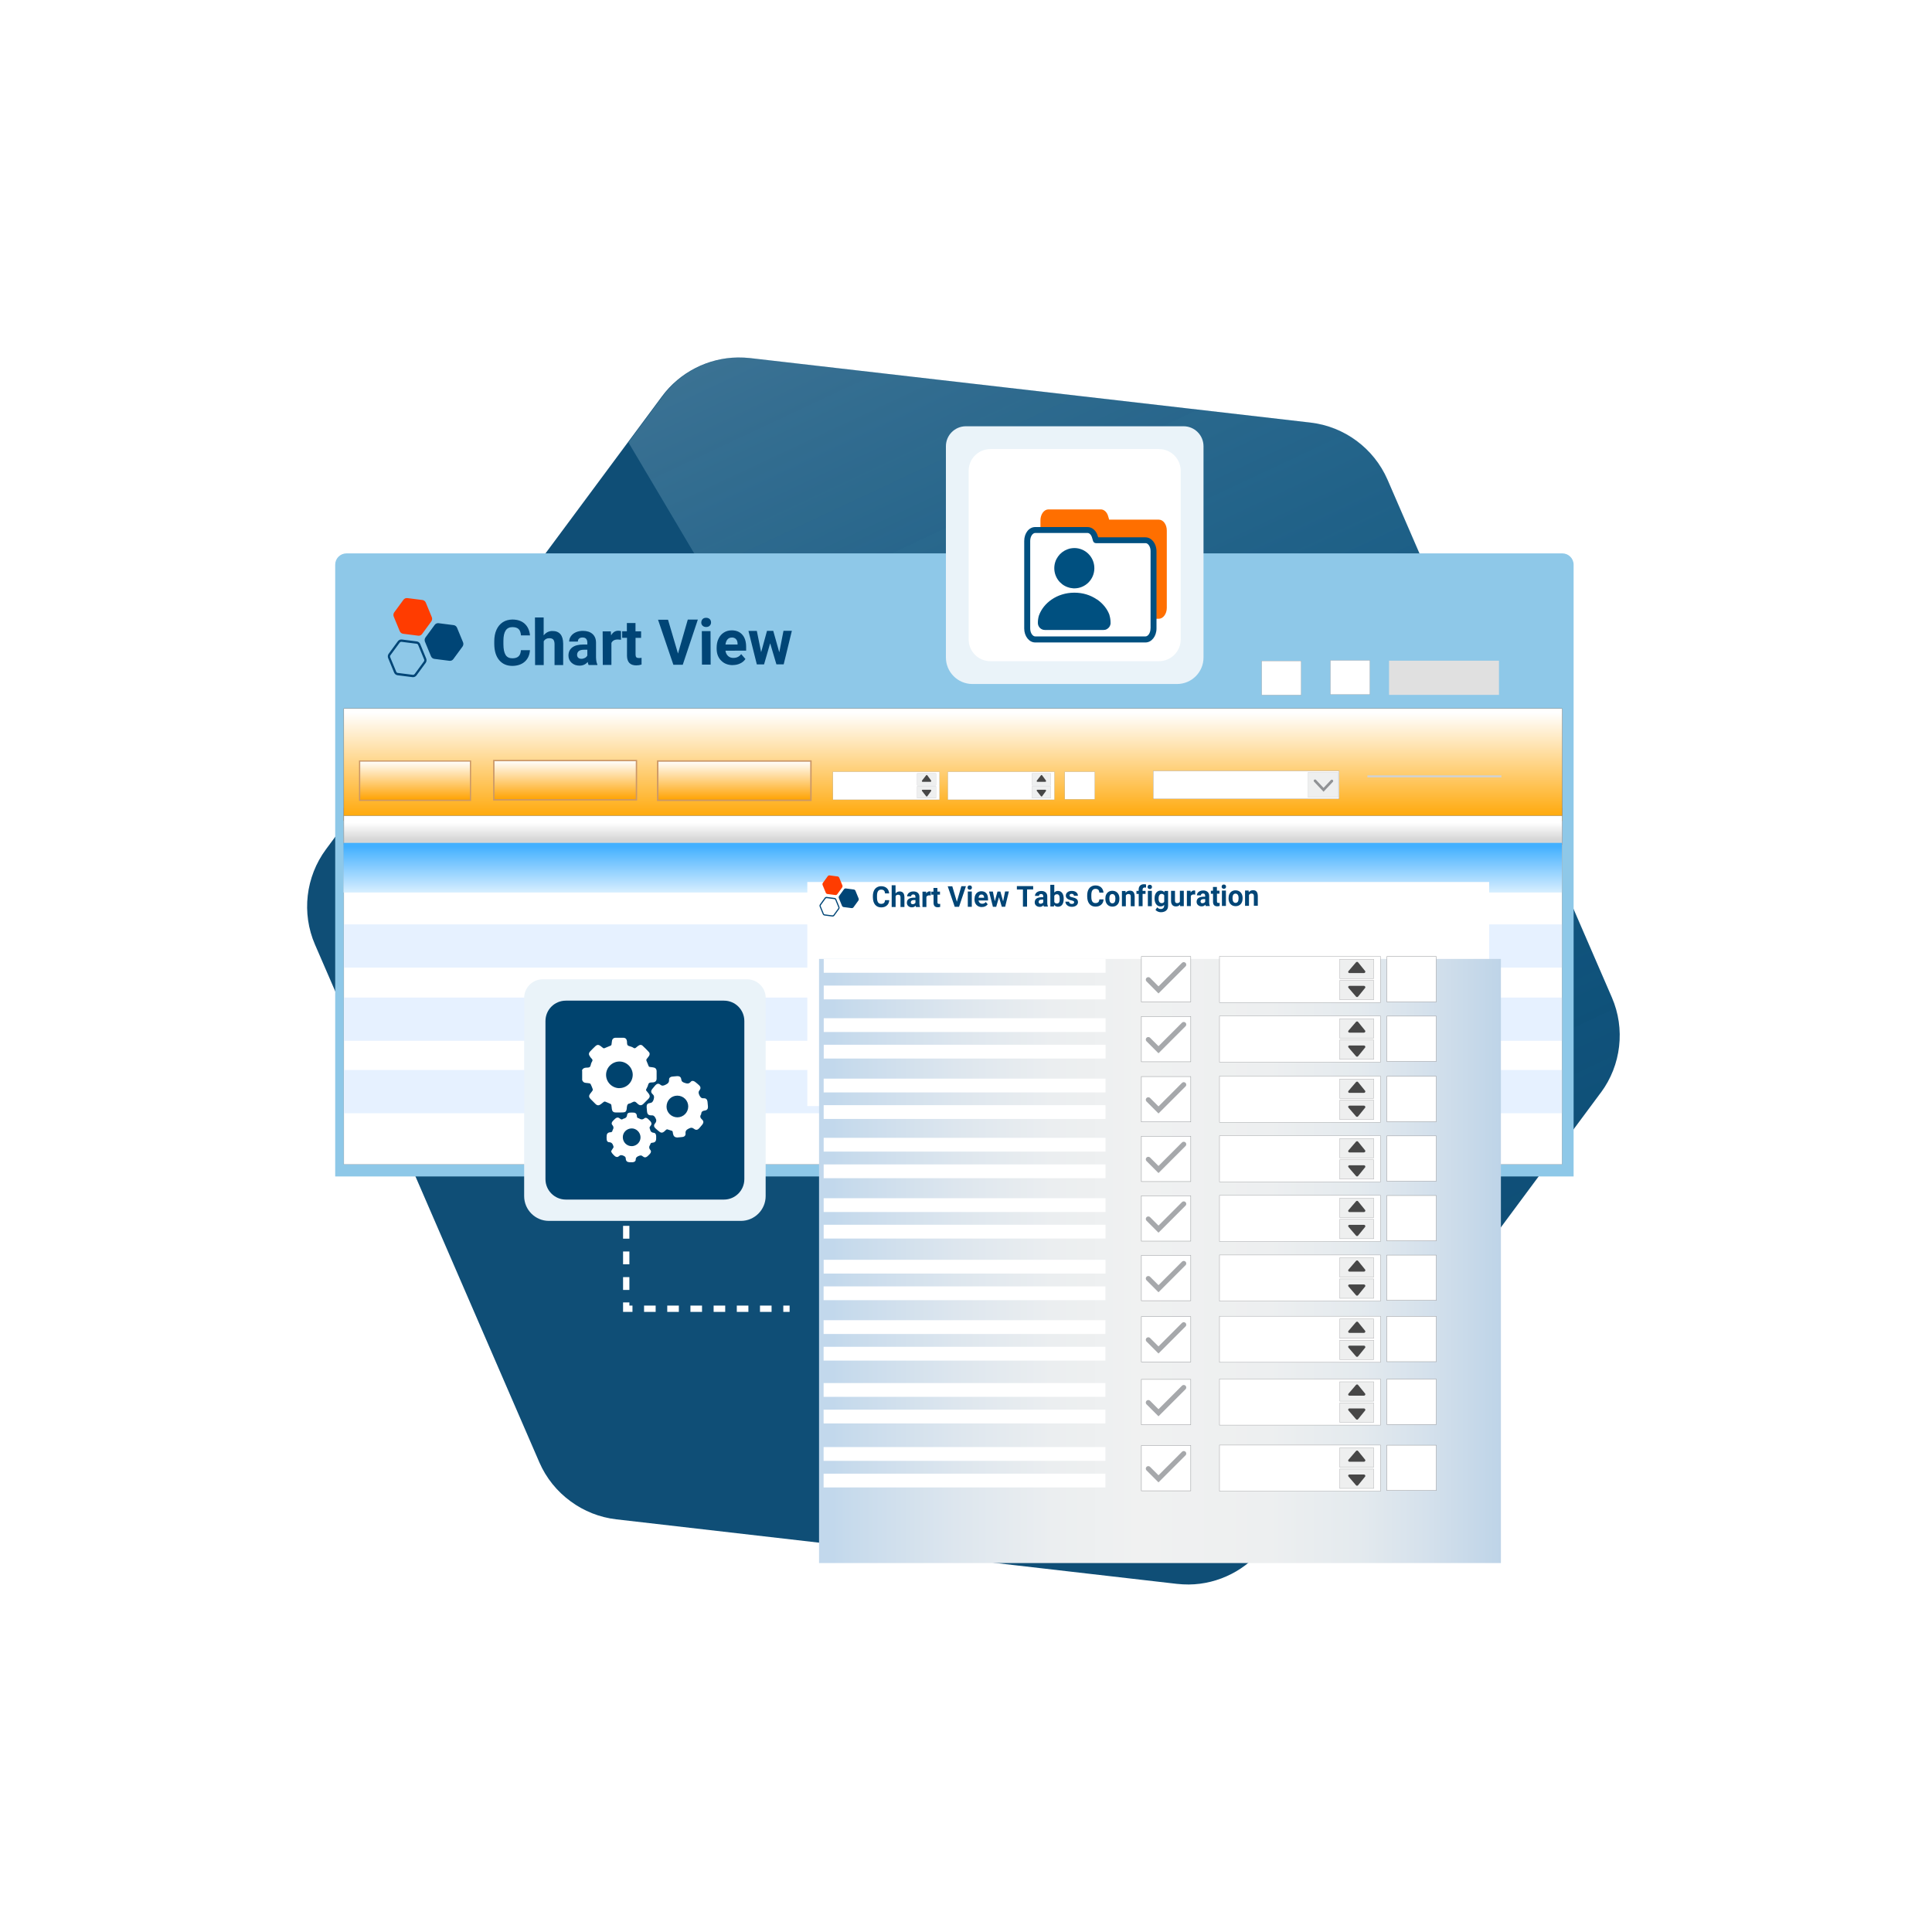 <?xml version="1.0" encoding="UTF-8"?>
<svg id="New_and_Improved_UI_for_Patient_Master" data-name="New and Improved UI for Patient Master" xmlns="http://www.w3.org/2000/svg" xmlns:xlink="http://www.w3.org/1999/xlink" viewBox="0 0 300 300">
  <defs>
    <style>
      .cls-1 {
        opacity: .94;
      }

      .cls-1, .cls-2, .cls-3, .cls-4, .cls-5, .cls-6, .cls-7, .cls-8, .cls-9, .cls-10, .cls-11, .cls-12, .cls-13, .cls-14, .cls-15, .cls-16, .cls-17 {
        stroke-width: 0px;
      }

      .cls-1, .cls-7 {
        fill: #00436e;
      }

      .cls-18 {
        filter: url(#drop-shadow-7);
      }

      .cls-19 {
        stroke-width: .02px;
      }

      .cls-19, .cls-20, .cls-21, .cls-22, .cls-23, .cls-24, .cls-25, .cls-26, .cls-27, .cls-28, .cls-29, .cls-30, .cls-31, .cls-32, .cls-33, .cls-34, .cls-35, .cls-36, .cls-37, .cls-38 {
        stroke-miterlimit: 10;
      }

      .cls-19, .cls-21, .cls-24, .cls-25, .cls-27, .cls-28, .cls-30, .cls-31, .cls-32, .cls-34, .cls-38 {
        stroke: #909295;
      }

      .cls-19, .cls-27, .cls-34 {
        fill: #eeefef;
      }

      .cls-2 {
        fill: url(#linear-gradient);
        opacity: .25;
      }

      .cls-20 {
        stroke-dasharray: 0 0 1.99 1.99;
      }

      .cls-20, .cls-22, .cls-33 {
        stroke: #fff;
        stroke-width: .98px;
      }

      .cls-20, .cls-22, .cls-33, .cls-37 {
        fill: none;
      }

      .cls-3 {
        fill: #474747;
      }

      .cls-21 {
        stroke-width: .03px;
      }

      .cls-21, .cls-24, .cls-5, .cls-28, .cls-10, .cls-30, .cls-31, .cls-32, .cls-13, .cls-38 {
        fill: #fff;
      }

      .cls-4 {
        fill: #004576;
      }

      .cls-22 {
        stroke-dasharray: 0 0 1.8 1.8;
      }

      .cls-23 {
        fill: url(#linear-gradient-7);
        stroke-width: .22px;
      }

      .cls-23, .cls-26, .cls-36 {
        stroke: #ca9768;
      }

      .cls-24 {
        stroke-width: .04px;
      }

      .cls-5 {
        filter: url(#drop-shadow-1);
      }

      .cls-39 {
        filter: url(#drop-shadow-8);
      }

      .cls-6 {
        fill: #e0e0e0;
      }

      .cls-25 {
        fill: url(#linear-gradient-3);
        stroke-width: .06px;
      }

      .cls-26 {
        fill: url(#linear-gradient-6);
        stroke-width: .21px;
      }

      .cls-8 {
        fill: #e6f1ff;
      }

      .cls-40 {
        filter: url(#drop-shadow-3);
      }

      .cls-27 {
        stroke-width: .04px;
      }

      .cls-9 {
        fill: #eaf3f9;
      }

      .cls-28 {
        stroke-width: .04px;
      }

      .cls-41 {
        filter: url(#drop-shadow-6);
      }

      .cls-11 {
        fill: #8ec8e8;
      }

      .cls-29 {
        fill: url(#linear-gradient-2);
        stroke: #742f00;
        stroke-width: .03px;
      }

      .cls-30 {
        stroke-width: .05px;
      }

      .cls-31 {
        stroke-width: .06px;
      }

      .cls-32 {
        stroke-width: .04px;
      }

      .cls-12 {
        fill: #005080;
      }

      .cls-42 {
        filter: url(#drop-shadow-2);
      }

      .cls-13 {
        filter: url(#drop-shadow-4);
      }

      .cls-34 {
        stroke-width: .41px;
      }

      .cls-34, .cls-37 {
        stroke-linecap: round;
      }

      .cls-14 {
        fill: url(#linear-gradient-9);
        filter: url(#drop-shadow-5);
      }

      .cls-35 {
        fill: url(#linear-gradient-8);
        stroke: #d0d2d3;
        stroke-width: .31px;
      }

      .cls-36 {
        fill: url(#linear-gradient-5);
        stroke-width: .19px;
      }

      .cls-37 {
        stroke: #a6a8ab;
        stroke-width: .78px;
      }

      .cls-15 {
        fill: url(#linear-gradient-4);
      }

      .cls-38 {
        stroke-width: .03px;
      }

      .cls-16 {
        fill: #ff3c00;
      }

      .cls-17 {
        fill: #ff6f00;
      }
    </style>
    <filter id="drop-shadow-1" filterUnits="userSpaceOnUse">
      <feOffset dx="0" dy="6.36"/>
      <feGaussianBlur result="blur" stdDeviation="6.36"/>
      <feFlood flood-color="#000" flood-opacity=".1"/>
      <feComposite in2="blur" operator="in"/>
      <feComposite in="SourceGraphic"/>
    </filter>
    <filter id="drop-shadow-2" filterUnits="userSpaceOnUse">
      <feOffset dx="0" dy="0"/>
      <feGaussianBlur result="blur-2" stdDeviation="6.36"/>
      <feFlood flood-color="#000" flood-opacity=".25"/>
      <feComposite in2="blur-2" operator="in"/>
      <feComposite in="SourceGraphic"/>
    </filter>
    <linearGradient id="linear-gradient" x1="-2117.26" y1="-2447.66" x2="-2030.43" y2="-2257.12" gradientTransform="translate(2273.88 2436.75) rotate(-.65)" gradientUnits="userSpaceOnUse">
      <stop offset="0" stop-color="#fff"/>
      <stop offset="1" stop-color="#00b0f4" stop-opacity="0"/>
    </linearGradient>
    <filter id="drop-shadow-3" filterUnits="userSpaceOnUse">
      <feOffset dx="3.18" dy="3.18"/>
      <feGaussianBlur result="blur-3" stdDeviation="2.12"/>
      <feFlood flood-color="#000" flood-opacity=".15"/>
      <feComposite in2="blur-3" operator="in"/>
      <feComposite in="SourceGraphic"/>
    </filter>
    <linearGradient id="linear-gradient-2" x1="144.8" y1="74.42" x2="144.8" y2="151.27" gradientUnits="userSpaceOnUse">
      <stop offset=".43" stop-color="#fff"/>
      <stop offset=".65" stop-color="orange"/>
      <stop offset="1" stop-color="#ffa200"/>
    </linearGradient>
    <linearGradient id="linear-gradient-3" x1="144.8" y1="123.51" x2="144.8" y2="127.96" gradientUnits="userSpaceOnUse">
      <stop offset=".24" stop-color="#fff"/>
      <stop offset=".84" stop-color="#d6d6d6"/>
    </linearGradient>
    <linearGradient id="linear-gradient-4" x1="144.76" y1="137.44" x2="144.76" y2="126.51" gradientUnits="userSpaceOnUse">
      <stop offset=".01" stop-color="#fff"/>
      <stop offset=".84" stop-color="#43b0ff"/>
    </linearGradient>
    <linearGradient id="linear-gradient-5" x1="61.27" y1="114.99" x2="61.27" y2="121.09" gradientUnits="userSpaceOnUse">
      <stop offset="0" stop-color="#fff"/>
      <stop offset="1" stop-color="#ffa200"/>
    </linearGradient>
    <linearGradient id="linear-gradient-6" x1="84.57" y1="114.92" x2="84.57" y2="121.02" xlink:href="#linear-gradient-5"/>
    <linearGradient id="linear-gradient-7" x1="110.85" x2="110.85" xlink:href="#linear-gradient-5"/>
    <linearGradient id="linear-gradient-8" x1="209.15" y1="117.37" x2="229.95" y2="117.37" gradientUnits="userSpaceOnUse">
      <stop offset=".02" stop-color="#c2d8ec"/>
      <stop offset=".14" stop-color="#d0e1f2"/>
      <stop offset=".32" stop-color="#deebf9"/>
      <stop offset=".47" stop-color="#e3effc"/>
      <stop offset=".68" stop-color="#e0edfa"/>
      <stop offset=".82" stop-color="#d7e6f5"/>
      <stop offset=".94" stop-color="#c8dbed"/>
      <stop offset="1" stop-color="#bed4e8"/>
    </linearGradient>
    <filter id="drop-shadow-4" filterUnits="userSpaceOnUse">
      <feOffset dx="2.85" dy="2.85"/>
      <feGaussianBlur result="blur-4" stdDeviation="1.9"/>
      <feFlood flood-color="#000" flood-opacity=".15"/>
      <feComposite in2="blur-4" operator="in"/>
      <feComposite in="SourceGraphic"/>
    </filter>
    <linearGradient id="linear-gradient-9" x1="122.51" y1="191.14" x2="228.39" y2="191.14" gradientUnits="userSpaceOnUse">
      <stop offset=".02" stop-color="#c2d8ec"/>
      <stop offset=".04" stop-color="#c6daec"/>
      <stop offset=".2" stop-color="#dde6ee"/>
      <stop offset=".34" stop-color="#ebeef0"/>
      <stop offset=".47" stop-color="#f0f1f1"/>
      <stop offset=".66" stop-color="#edeff0"/>
      <stop offset=".79" stop-color="#e4eaee"/>
      <stop offset=".89" stop-color="#d5e1ec"/>
      <stop offset=".99" stop-color="#c0d5e8"/>
      <stop offset="1" stop-color="#bed4e8"/>
    </linearGradient>
    <filter id="drop-shadow-5" filterUnits="userSpaceOnUse">
      <feOffset dx="4.67" dy="4.67"/>
      <feGaussianBlur result="blur-5" stdDeviation="3.12"/>
      <feFlood flood-color="#000" flood-opacity=".15"/>
      <feComposite in2="blur-5" operator="in"/>
      <feComposite in="SourceGraphic"/>
    </filter>
    <filter id="drop-shadow-6" filterUnits="userSpaceOnUse">
      <feOffset dx="3.62" dy="3.62"/>
      <feGaussianBlur result="blur-6" stdDeviation="2.41"/>
      <feFlood flood-color="#000" flood-opacity=".15"/>
      <feComposite in2="blur-6" operator="in"/>
      <feComposite in="SourceGraphic"/>
    </filter>
    <filter id="drop-shadow-7" filterUnits="userSpaceOnUse">
      <feOffset dx="3.86" dy="3.86"/>
      <feGaussianBlur result="blur-7" stdDeviation="2.57"/>
      <feFlood flood-color="#000" flood-opacity=".15"/>
      <feComposite in2="blur-7" operator="in"/>
      <feComposite in="SourceGraphic"/>
    </filter>
    <filter id="drop-shadow-8" filterUnits="userSpaceOnUse">
      <feOffset dx="3.23" dy="3.23"/>
      <feGaussianBlur result="blur-8" stdDeviation="2.15"/>
      <feFlood flood-color="#000" flood-opacity=".15"/>
      <feComposite in2="blur-8" operator="in"/>
      <feComposite in="SourceGraphic"/>
    </filter>
  </defs>
  <g id="Hexagon">
    <path class="cls-5" d="m207.25,52.19l-90.68-10.44c-1.06-.12-2.1-.17-3.15-.16-7.8.09-15.17,3.8-19.87,10.14l-54.39,73.31c-5.34,7.21-6.44,16.71-2.87,24.93l36.3,83.76c3.56,8.23,11.26,13.93,20.16,14.95l90.67,10.43c1.06.12,2.11.18,3.16.17,7.78-.08,15.17-3.8,19.87-10.14l54.39-73.31c5.33-7.2,6.43-16.72,2.87-24.93l-36.3-83.76c-3.57-8.22-11.26-13.93-20.16-14.95Z"/>
    <g class="cls-42">
      <path class="cls-1" d="m248.58,169.65l-52.2,70.38c-1.38,1.85-3.16,3.35-5.18,4.38-2.03,1.04-4.29,1.61-6.59,1.63-.63,0-1.25-.03-1.88-.1l-87.04-10.02c-2.6-.3-5.03-1.28-7.08-2.79-2.1-1.53-3.8-3.61-4.86-6.06l-34.84-80.4c-2.11-4.86-1.45-10.52,1.7-14.78l52.2-70.37c2.75-3.71,7.15-5.96,11.77-6.01.63,0,1.25.02,1.87.09l67.63,7.78,19.42,2.24c5.26.61,9.83,4,11.95,8.86l34.84,80.4c2.11,4.86,1.45,10.52-1.7,14.77Z"/>
      <path class="cls-2" d="m248.58,169.56l-50.72,68.38L97.58,68.69l5.33-7.19c2.75-3.71,7.14-5.95,11.76-6,.63,0,1.25.02,1.87.09l86.99,10.01c5.26.61,9.83,4,11.93,8.86l34.82,80.33c2.11,4.85,1.46,10.51-1.69,14.76Z"/>
    </g>
  </g>
  <g class="cls-40">
    <g id="icon">
      <g>
        <path class="cls-11" d="m50.63,82.75h188.79c.97,0,1.75.79,1.75,1.75v95H48.87v-95c0-.97.79-1.75,1.75-1.75Z"/>
        <rect class="cls-32" x="50.21" y="122.28" width="189.15" height="55.35"/>
        <g>
          <path class="cls-4" d="m68.72,96.55l-.93-2.25c-.09-.22-.29-.38-.52-.41l-2.35-.3c-.23-.03-.46.07-.6.26l-1.43,1.95c-.14.19-.17.45-.08.67l.93,2.25c.09.22.29.38.52.41l2.35.3c.23.03.46-.07.6-.26l1.43-1.95c.14-.19.17-.45.08-.67"/>
          <path class="cls-4" d="m59.12,96.48s.03,0,.04,0l2.35.3c.11.01.2.09.24.19l.93,2.25c.04.1.03.22-.04.31l-1.43,1.95c-.06.08-.15.13-.24.13-.01,0-.03,0-.04,0l-2.35-.3c-.11-.01-.2-.09-.24-.19l-.93-2.25c-.04-.1-.03-.22.04-.31l1.43-1.95c.06-.08.15-.13.24-.13m0-.36c-.2,0-.39.1-.52.27l-1.43,1.95c-.14.19-.17.45-.08.67l.93,2.25c.09.22.29.38.52.41l2.35.3s.05,0,.08,0c.2,0,.39-.1.52-.27l1.43-1.95c.14-.19.17-.45.08-.67l-.93-2.25c-.09-.22-.29-.38-.52-.41l-2.35-.3s-.05,0-.08,0"/>
          <path class="cls-16" d="m63.87,92.65l-.93-2.25c-.09-.22-.29-.38-.52-.41l-2.35-.3c-.23-.03-.46.07-.6.26l-1.43,1.95c-.14.19-.17.45-.08.67l.93,2.25c.09.22.29.38.52.41l2.35.3c.23.03.46-.07.6-.26l1.43-1.95c.14-.19.17-.45.08-.67"/>
        </g>
        <rect class="cls-29" x="50.21" y="106.85" width="189.18" height="17.42"/>
        <g>
          <rect class="cls-38" x="126.16" y="116.66" width="16.56" height="4.35"/>
          <g>
            <rect class="cls-19" x="139.24" y="118.92" width="2.91" height="1.83"/>
            <path class="cls-3" d="m141.41,119.64l-.05.07-.55.75c-.04.06-.13.06-.18,0l-.64-.82c-.06-.08-.01-.19.08-.19h1.24c.09,0,.15.12.09.2Z"/>
            <rect class="cls-19" x="139.24" y="116.92" width="2.91" height="1.83"/>
            <path class="cls-3" d="m141.41,118.03l-.05-.07-.55-.75c-.04-.06-.13-.06-.18,0l-.64.82c-.06.08-.01.19.08.19h1.24c.09,0,.15-.12.09-.2Z"/>
          </g>
        </g>
        <g>
          <rect class="cls-38" x="144" y="116.66" width="16.56" height="4.35"/>
          <g>
            <rect class="cls-19" x="157.07" y="118.92" width="2.91" height="1.83"/>
            <path class="cls-3" d="m159.24,119.64l-.05.07-.55.75c-.04.06-.13.06-.18,0l-.64-.82c-.06-.08-.01-.19.08-.19h1.24c.09,0,.15.12.09.2Z"/>
            <rect class="cls-19" x="157.07" y="116.92" width="2.91" height="1.83"/>
            <path class="cls-3" d="m159.24,118.03l-.05-.07-.55-.75c-.04-.06-.13-.06-.18,0l-.64.82c-.06.08-.01.19.08.19h1.24c.09,0,.15-.12.09-.2Z"/>
          </g>
        </g>
        <rect class="cls-25" x="50.21" y="123.51" width="189.18" height="4.45"/>
        <rect class="cls-15" x="50.16" y="127.7" width="189.19" height="7.71"/>
        <rect class="cls-8" x="50.23" y="140.36" width="189.12" height="6.71"/>
        <rect class="cls-8" x="50.23" y="151.72" width="189.12" height="6.71"/>
        <rect class="cls-8" x="50.23" y="162.97" width="189.12" height="6.71"/>
        <rect class="cls-36" x="52.66" y="114.99" width="17.22" height="6.1"/>
        <rect class="cls-26" x="73.5" y="114.92" width="22.15" height="6.1"/>
        <rect class="cls-23" x="98.95" y="114.99" width="23.79" height="6.1"/>
        <rect class="cls-21" x="162.16" y="116.66" width="4.66" height="4.27"/>
        <rect class="cls-28" x="192.73" y="99.44" width="6.14" height="5.31"/>
        <rect class="cls-28" x="203.4" y="99.36" width="6.14" height="5.31"/>
        <rect class="cls-6" x="212.51" y="99.41" width="17.07" height="5.31"/>
        <g>
          <rect class="cls-24" x="175.89" y="116.53" width="28.87" height="4.35"/>
          <rect class="cls-19" x="199.94" y="116.75" width="4.66" height="3.88"/>
          <polyline class="cls-34" points="201.02 118.06 202.34 119.46 203.63 118.09"/>
        </g>
        <line class="cls-35" x1="209.15" y1="117.37" x2="229.95" y2="117.37"/>
      </g>
    </g>
    <g>
      <path class="cls-4" d="m79.11,97.78c-.05.75-.32,1.35-.8,1.78-.48.43-1.13.65-1.92.66-.87,0-1.56-.3-2.06-.9-.5-.6-.75-1.43-.76-2.49v-.43c0-.67.11-1.27.34-1.78.23-.51.56-.91.98-1.18.43-.28.92-.41,1.49-.42.78,0,1.42.21,1.9.64s.76,1.04.84,1.82h-1.4c-.04-.45-.16-.78-.37-.98-.21-.2-.53-.3-.96-.3-.47,0-.82.17-1.05.52s-.35.88-.35,1.61v.53c0,.76.12,1.31.34,1.66.22.35.57.52,1.05.52.43,0,.75-.1.97-.31.21-.2.33-.52.36-.95h1.4Z"/>
      <path class="cls-4" d="m81.25,95.47c.36-.44.8-.67,1.35-.67,1.09,0,1.65.65,1.67,1.96v3.33s-1.34,0-1.34,0v-3.3c-.01-.3-.08-.52-.2-.66-.12-.14-.33-.21-.62-.21-.39,0-.68.16-.86.47v3.7s-1.34,0-1.34,0l-.02-7.39h1.35s0,2.75,0,2.75Z"/>
      <path class="cls-4" d="m88.22,100.08c-.06-.12-.11-.28-.14-.47-.33.38-.75.57-1.27.57-.49,0-.9-.14-1.23-.44s-.49-.67-.49-1.12c0-.55.2-.97.59-1.27.4-.3.97-.45,1.72-.45h.62s0-.3,0-.3c0-.24-.06-.43-.18-.58-.12-.14-.31-.21-.57-.21-.23,0-.41.06-.53.17-.13.11-.19.27-.19.46h-1.35c0-.3.09-.58.27-.83.18-.26.43-.46.76-.61.33-.15.7-.22,1.11-.22.62,0,1.12.16,1.48.48s.55.77.55,1.36v2.26c.01.49.08.87.21,1.12v.08h-1.36Zm-1.12-.96c.2,0,.38-.05.55-.14.17-.09.29-.22.37-.37v-.9s-.51,0-.51,0c-.67,0-1.03.24-1.08.73v.08c0,.17.06.32.17.43.12.11.28.17.49.17Z"/>
      <path class="cls-4" d="m93.24,96.16c-.18-.02-.34-.04-.48-.04-.51,0-.84.18-1,.54v3.41s-1.34,0-1.34,0l-.02-5.21h1.27s.04.62.04.62c.27-.48.64-.72,1.12-.72.15,0,.29.02.42.06v1.34Z"/>
      <path class="cls-4" d="m95.5,93.57v1.28s.87,0,.87,0v1.02s-.86,0-.86,0v2.6c0,.19.04.33.12.41.07.08.21.12.41.12.15,0,.28-.01.4-.04v1.05c-.26.08-.53.13-.81.13-.95,0-1.43-.49-1.45-1.47v-2.81s-.75,0-.75,0v-1.02s.73,0,.73,0v-1.28s1.34,0,1.34,0Z"/>
      <path class="cls-4" d="m102.1,98.3l1.52-5.27h1.56s-2.34,7.01-2.34,7.01h-1.46s-2.38-6.99-2.38-6.99h1.55s1.55,5.26,1.55,5.26Z"/>
      <path class="cls-4" d="m105.72,93.47c0-.21.07-.38.2-.52.13-.14.32-.2.55-.2.23,0,.41.07.55.2.14.13.21.31.21.51,0,.21-.07.39-.21.52-.14.14-.32.2-.55.2-.23,0-.41-.07-.55-.2-.14-.13-.21-.31-.21-.52Zm1.45,6.55h-1.35s-.02-5.2-.02-5.2h1.35s.02,5.2.02,5.2Z"/>
      <path class="cls-4" d="m110.61,100.1c-.74,0-1.34-.23-1.81-.7-.47-.47-.7-1.09-.7-1.87v-.13c0-.52.09-.99.29-1.4.19-.41.47-.73.83-.96s.77-.34,1.23-.34c.69,0,1.23.22,1.63.67.4.45.6,1.08.6,1.91v.57s-3.21.01-3.21.01c.04.34.18.61.4.82.22.2.5.31.83.3.52,0,.92-.2,1.21-.59l.66.76c-.2.3-.47.53-.82.69-.35.17-.73.25-1.15.25Zm-.17-4.28c-.27,0-.48.09-.65.28-.17.19-.27.46-.32.8h1.88v-.12c0-.31-.09-.55-.25-.72-.16-.17-.38-.25-.66-.25Z"/>
      <path class="cls-4" d="m117.83,98.09l.65-3.32h1.3s-1.27,5.21-1.27,5.21h-1.13s-.97-3.27-.97-3.27l-.95,3.28h-1.12s-1.3-5.2-1.3-5.2h1.3s.67,3.3.67,3.3l.91-3.31h.97s.93,3.31.93,3.31Z"/>
    </g>
  </g>
  <g>
    <g>
      <rect class="cls-13" x="122.51" y="134.11" width="105.88" height="34.79"/>
      <rect class="cls-14" x="122.51" y="144.23" width="105.88" height="93.81"/>
    </g>
    <g>
      <path class="cls-4" d="m133.32,139.5l-.48-1.17c-.05-.12-.15-.2-.27-.21l-1.22-.16c-.12-.02-.24.04-.31.14l-.74,1.02c-.07.1-.09.23-.04.35l.48,1.17c.05.12.15.2.27.21l1.22.16c.12.02.24-.04.31-.14l.74-1.02c.07-.1.09-.23.04-.35"/>
      <path class="cls-4" d="m128.33,139.46s.01,0,.02,0l1.22.16c.06,0,.1.04.13.1l.48,1.17c.02.05.01.12-.02.16l-.74,1.02s-.08.07-.13.07c0,0-.01,0-.02,0l-1.22-.16c-.06,0-.1-.04-.13-.1l-.48-1.17c-.02-.05-.01-.12.02-.16l.74-1.02s.08-.07.13-.07m0-.19c-.11,0-.21.05-.27.14l-.74,1.02c-.07.1-.09.23-.04.35l.48,1.17c.05.11.15.2.27.21l1.22.16s.03,0,.04,0c.11,0,.21-.05.27-.14l.74-1.02c.07-.1.09-.23.04-.35l-.48-1.17c-.05-.12-.15-.2-.27-.21l-1.22-.16s-.03,0-.04,0"/>
      <path class="cls-16" d="m130.8,137.47l-.48-1.17c-.05-.12-.15-.2-.27-.21l-1.22-.16c-.12-.02-.24.04-.31.14l-.74,1.02c-.07.1-.09.23-.04.35l.48,1.17c.05.12.15.2.27.21l1.22.16c.12.02.24-.04.31-.14l.74-1.02c.07-.1.09-.23.04-.35"/>
    </g>
    <g>
      <path class="cls-4" d="m138.08,139.79c-.02.34-.14.62-.37.81-.22.2-.51.3-.88.3-.4,0-.71-.14-.94-.41-.23-.28-.34-.65-.35-1.14v-.2c0-.31.05-.58.15-.81.1-.23.25-.42.45-.54s.42-.19.68-.19c.36,0,.65.1.87.29.22.2.35.47.38.83h-.64c-.02-.2-.07-.35-.17-.45-.1-.09-.24-.14-.44-.14-.21,0-.37.08-.48.24-.11.16-.16.4-.16.73v.24c0,.35.05.6.16.76.1.16.26.24.48.24.2,0,.34-.05.44-.14.1-.09.15-.24.17-.43h.64Z"/>
      <path class="cls-4" d="m139.06,138.73c.16-.2.37-.3.62-.31.5,0,.75.3.76.9v1.52s-.61,0-.61,0v-1.51c0-.14-.03-.24-.09-.3-.06-.07-.15-.1-.28-.1-.18,0-.31.07-.39.22v1.69s-.61,0-.61,0v-3.38s.6,0,.6,0v1.26Z"/>
      <path class="cls-4" d="m142.24,140.84c-.03-.06-.05-.13-.06-.21-.15.17-.34.26-.58.26-.23,0-.41-.07-.56-.2-.15-.13-.22-.3-.22-.51,0-.25.09-.45.27-.58.18-.14.44-.2.78-.21h.28v-.14c0-.11-.03-.2-.08-.26s-.14-.1-.26-.1c-.1,0-.19.03-.24.08-.06.05-.09.12-.09.21h-.62c0-.13.04-.26.12-.38.08-.12.2-.21.35-.28.15-.07.32-.1.51-.1.28,0,.51.07.68.22.17.15.25.35.25.62v1.03c0,.23.04.4.1.51v.04h-.62Zm-.51-.44c.09,0,.17-.02.25-.06.08-.04.13-.1.17-.17v-.41s-.23,0-.23,0c-.31,0-.47.11-.49.33v.04c0,.08.03.14.08.2.05.05.13.08.22.08Z"/>
      <path class="cls-4" d="m144.53,139.05c-.08-.01-.16-.02-.22-.02-.23,0-.39.08-.46.25v1.56s-.61,0-.61,0v-2.38s.57,0,.57,0l.02.28c.12-.22.29-.33.51-.33.07,0,.13,0,.19.03v.61Z"/>
      <path class="cls-4" d="m145.56,137.87v.58s.4,0,.4,0v.47s-.39,0-.39,0v1.19c0,.09.02.15.05.19.03.04.1.06.19.06.07,0,.13,0,.18-.02v.48c-.12.04-.24.06-.37.06-.43,0-.65-.22-.66-.67v-1.28s-.34,0-.34,0v-.47s.33,0,.33,0v-.58s.61,0,.61,0Z"/>
      <path class="cls-4" d="m148.58,140.02l.7-2.41h.71s-1.07,3.2-1.07,3.2h-.67s-1.09-3.19-1.09-3.19h.71s.71,2.4.71,2.4Z"/>
      <path class="cls-4" d="m150.24,137.82c0-.09.03-.17.09-.24s.15-.09.25-.09c.11,0,.19.03.25.09.06.06.09.14.09.24,0,.1-.03.18-.09.24-.06.06-.15.09-.25.09-.1,0-.19-.03-.25-.09s-.09-.14-.1-.24Zm.66,2.99h-.62s0-2.38,0-2.38h.62s0,2.38,0,2.38Z"/>
      <path class="cls-4" d="m152.47,140.85c-.34,0-.61-.1-.83-.32-.21-.21-.32-.5-.32-.85v-.06c0-.24.04-.45.13-.64.09-.19.21-.33.38-.44.16-.1.35-.15.56-.15.32,0,.56.1.75.3.18.2.27.5.28.87v.26s-1.47,0-1.47,0c.02.16.08.28.18.37.1.09.23.14.38.14.24,0,.42-.09.56-.27l.3.35c-.09.14-.22.24-.37.32-.16.08-.33.11-.52.11Zm-.08-1.95c-.12,0-.22.04-.3.13-.08.09-.12.21-.14.37h.86v-.05c0-.14-.04-.25-.11-.33-.07-.08-.17-.12-.3-.12Z"/>
      <path class="cls-4" d="m155.77,139.93l.3-1.51h.59s-.58,2.38-.58,2.38h-.52s-.44-1.49-.44-1.49l-.43,1.5h-.51s-.6-2.37-.6-2.37h.59s.3,1.51.3,1.51l.42-1.51h.45s.42,1.51.42,1.51Z"/>
      <path class="cls-4" d="m160.43,138.11h-.95s0,2.67,0,2.67h-.64s0-2.66,0-2.66h-.94s0-.53,0-.53h2.53s0,.53,0,.53Z"/>
      <path class="cls-4" d="m162.09,140.77c-.03-.06-.05-.13-.06-.21-.15.17-.34.26-.58.26-.23,0-.41-.07-.56-.2-.15-.13-.22-.3-.22-.51,0-.25.09-.45.27-.58.18-.13.44-.2.78-.21h.28v-.14c0-.11-.03-.2-.08-.26-.05-.07-.14-.1-.26-.1-.1,0-.19.03-.24.08-.06.05-.09.12-.09.21h-.62c0-.14.04-.26.12-.38.08-.12.2-.21.35-.28.15-.07.32-.1.51-.1.28,0,.51.07.68.22.17.15.25.35.25.62v1.03c0,.23.04.4.1.51v.04h-.62Zm-.51-.44c.09,0,.17-.02.25-.06.08-.04.13-.1.17-.17v-.41h-.23c-.31,0-.47.11-.49.33v.04c0,.08.03.14.08.2.05.05.13.08.22.08Z"/>
      <path class="cls-4" d="m165.17,139.59c0,.38-.08.68-.23.89-.16.21-.38.32-.66.32-.25,0-.45-.1-.6-.29l-.03.25h-.55s-.01-3.37-.01-3.37h.62s0,1.21,0,1.21c.14-.17.33-.26.56-.26.28,0,.5.1.66.32s.24.51.24.9v.04Zm-.62-.04c0-.24-.04-.42-.11-.53-.07-.11-.18-.17-.33-.16-.2,0-.33.08-.4.25v.94c.08.17.21.25.41.25s.33-.1.39-.3c.03-.1.04-.24.04-.44Z"/>
      <path class="cls-4" d="m166.8,140.1c0-.08-.04-.14-.11-.18-.07-.04-.19-.08-.36-.12-.55-.12-.82-.36-.83-.72,0-.21.08-.39.25-.53.17-.14.39-.21.67-.21.29,0,.53.07.7.21.17.14.26.33.26.55h-.62c0-.09-.03-.16-.09-.22-.06-.06-.15-.09-.27-.09-.1,0-.18.03-.24.07-.06.05-.08.11-.08.19,0,.07.03.13.1.17s.17.08.33.11c.15.03.28.07.39.11.33.12.49.33.49.64,0,.22-.09.39-.27.53-.18.13-.41.2-.7.2-.19,0-.36-.04-.51-.11-.15-.07-.27-.17-.35-.29-.08-.12-.13-.26-.13-.4h.58c0,.11.05.2.12.26.08.06.18.09.3.09.12,0,.21-.02.27-.07.06-.05.09-.11.09-.18Z"/>
      <path class="cls-4" d="m171.36,139.67c-.02.34-.14.62-.37.81-.22.2-.51.3-.88.3-.4,0-.71-.14-.94-.41-.23-.28-.34-.65-.35-1.14v-.2c0-.31.05-.58.15-.81.1-.24.25-.42.45-.54s.42-.19.68-.19c.36,0,.65.1.87.29.22.2.35.47.38.83h-.64c-.02-.2-.07-.35-.17-.45-.1-.09-.24-.14-.44-.14-.21,0-.37.08-.48.24-.11.16-.16.4-.16.73v.24c0,.35.05.6.16.76.1.16.26.24.48.24.2,0,.34-.05.44-.14.1-.09.15-.24.17-.43h.64Z"/>
      <path class="cls-4" d="m171.64,139.53c0-.24.04-.45.13-.63s.21-.33.38-.43c.16-.1.36-.15.58-.15.31,0,.56.1.76.29.2.2.31.46.33.8v.16c0,.37-.09.66-.29.88s-.46.33-.79.33c-.33,0-.6-.11-.8-.33-.2-.22-.3-.52-.3-.9v-.03Zm.62.04c0,.23.04.4.12.52s.2.18.35.18c.15,0,.26-.06.35-.18.08-.12.12-.31.12-.57,0-.22-.04-.39-.13-.51-.08-.12-.2-.18-.35-.18-.15,0-.27.06-.35.18-.08.12-.12.31-.12.56Z"/>
      <path class="cls-4" d="m174.77,138.35l.02.27c.16-.21.38-.32.66-.32.24,0,.43.07.55.22.12.15.18.37.19.66v1.54s-.61,0-.61,0v-1.52c0-.13-.03-.23-.09-.29s-.15-.09-.28-.09c-.17,0-.3.08-.39.23v1.68s-.61,0-.61,0v-2.38s.57,0,.57,0Z"/>
      <path class="cls-4" d="m176.82,140.72v-1.91s-.35,0-.35,0v-.47s.34,0,.34,0v-.2c0-.27.07-.47.22-.62s.35-.22.62-.22c.08,0,.19.01.31.04v.49c-.05-.01-.12-.02-.19-.02-.23,0-.35.11-.35.34v.19h.46s0,.46,0,.46h-.46s0,1.91,0,1.91h-.62Z"/>
      <path class="cls-4" d="m178.2,137.72c0-.09.03-.17.09-.24s.15-.09.25-.09c.11,0,.19.03.25.09.06.06.09.14.09.24,0,.1-.03.18-.09.24-.06.06-.15.09-.25.09-.1,0-.19-.03-.25-.09s-.09-.14-.1-.24Zm.66,2.99h-.62s0-2.38,0-2.38h.62s0,2.38,0,2.38Z"/>
      <path class="cls-4" d="m179.28,139.51c0-.36.08-.66.25-.88.17-.22.39-.34.68-.34.25,0,.45.09.59.27l.02-.22h.56s0,2.3,0,2.3c0,.21-.04.39-.13.54-.09.15-.22.27-.39.35-.17.08-.36.12-.58.12-.17,0-.33-.03-.49-.1-.16-.07-.28-.16-.37-.27l.27-.39c.15.18.34.26.56.26.16,0,.29-.05.38-.14.09-.09.14-.22.14-.38v-.13c-.14.17-.33.25-.56.25-.28,0-.5-.11-.67-.33-.17-.22-.26-.52-.26-.89v-.03Zm.62.04c0,.22.04.38.13.51.08.12.2.18.35.18.19,0,.32-.07.4-.22v-1c-.09-.14-.22-.22-.4-.22-.15,0-.26.06-.35.19s-.13.31-.12.56Z"/>
      <path class="cls-4" d="m183.24,140.46c-.15.19-.36.29-.63.29-.25,0-.44-.07-.57-.22-.13-.15-.2-.36-.2-.64v-1.56s.61,0,.61,0v1.54c0,.25.12.37.33.37.21,0,.35-.08.43-.23v-1.69s.61,0,.61,0v2.38s-.57,0-.57,0l-.02-.24Z"/>
      <path class="cls-4" d="m185.59,138.91c-.08-.01-.16-.02-.22-.02-.23,0-.39.08-.46.25v1.56s-.61,0-.61,0v-2.38s.57,0,.57,0l.02.28c.12-.22.29-.33.51-.33.07,0,.13,0,.19.03v.61Z"/>
      <path class="cls-4" d="m187.23,140.69c-.03-.06-.05-.13-.06-.21-.15.17-.34.26-.58.26-.23,0-.41-.07-.56-.2-.15-.13-.22-.3-.22-.51,0-.25.09-.45.27-.58.18-.13.44-.2.78-.21h.28v-.14c0-.11-.03-.2-.08-.26-.05-.07-.14-.1-.26-.1-.1,0-.19.03-.24.08-.06.05-.09.12-.09.21h-.62c0-.14.04-.26.12-.38.08-.12.2-.21.35-.28.15-.07.32-.1.51-.1.28,0,.51.07.68.22.17.15.25.35.25.62v1.03c0,.23.04.4.1.51v.04h-.62Zm-.51-.44c.09,0,.17-.02.25-.06.08-.04.13-.1.17-.17v-.41h-.23c-.31,0-.47.11-.49.33v.04c0,.08.03.14.08.2.05.05.13.08.22.08Z"/>
      <path class="cls-4" d="m188.96,137.72v.58s.4,0,.4,0v.47s-.39,0-.39,0v1.19c0,.09.02.15.05.19.03.04.1.06.19.06.07,0,.13,0,.18-.02v.48c-.12.04-.24.06-.37.06-.43,0-.65-.22-.66-.67v-1.28s-.34,0-.34,0v-.47s.33,0,.33,0v-.58s.61,0,.61,0Z"/>
      <path class="cls-4" d="m189.7,137.68c0-.09.03-.17.09-.24s.15-.09.25-.09c.11,0,.19.03.25.09.06.06.09.14.09.24,0,.1-.03.18-.09.24-.06.06-.15.09-.25.09-.1,0-.19-.03-.25-.09s-.09-.14-.1-.24Zm.66,2.99h-.62s0-2.38,0-2.38h.62s0,2.38,0,2.38Z"/>
      <path class="cls-4" d="m190.77,139.46c0-.24.04-.45.13-.63s.21-.33.38-.43c.16-.1.36-.15.58-.15.31,0,.56.1.76.29.2.2.31.46.33.8v.16c0,.37-.09.66-.29.88s-.46.33-.79.33c-.33,0-.6-.11-.8-.33s-.3-.52-.3-.9v-.03Zm.62.04c0,.23.04.4.12.52s.2.18.35.18c.15,0,.26-.06.35-.18.08-.12.12-.31.12-.57,0-.22-.04-.39-.13-.51-.08-.12-.2-.18-.35-.18-.15,0-.27.06-.35.18-.08.12-.12.31-.12.56Z"/>
      <path class="cls-4" d="m193.89,138.28l.02.27c.16-.21.38-.32.66-.32.24,0,.43.07.55.22.12.15.18.37.19.66v1.54s-.61,0-.61,0v-1.52c0-.13-.03-.23-.09-.29s-.15-.09-.28-.09c-.17,0-.3.08-.39.23v1.68s-.61,0-.61,0v-2.38s.57,0,.57,0Z"/>
    </g>
    <g>
      <g>
        <rect class="cls-30" x="189.36" y="157.77" width="25" height="7.16"/>
        <g>
          <rect class="cls-27" x="208.03" y="161.49" width="5.28" height="3.01"/>
          <path class="cls-3" d="m211.97,162.67l-.09.11-1,1.23c-.08.1-.23.1-.32,0l-1.17-1.36c-.11-.13-.02-.31.15-.31h2.26c.17.01.27.2.17.33Z"/>
          <rect class="cls-27" x="208.03" y="158.19" width="5.28" height="3.01"/>
          <path class="cls-3" d="m211.97,160.02l-.09-.11-1-1.23c-.08-.1-.23-.1-.32,0l-1.17,1.36c-.11.13-.02.31.15.31h2.26c.17-.01.27-.2.17-.33Z"/>
        </g>
      </g>
      <rect class="cls-31" x="215.35" y="157.78" width="7.67" height="7.04"/>
      <g>
        <rect class="cls-30" x="189.36" y="148.51" width="25" height="7.16"/>
        <g>
          <rect class="cls-27" x="208.03" y="152.23" width="5.28" height="3.01"/>
          <path class="cls-3" d="m211.97,153.41l-.09.11-1,1.23c-.08.1-.23.1-.32,0l-1.17-1.36c-.11-.13-.02-.31.15-.31h2.26c.17.01.27.2.17.33Z"/>
          <rect class="cls-27" x="208.03" y="148.94" width="5.28" height="3.01"/>
          <path class="cls-3" d="m211.97,150.77l-.09-.11-1-1.23c-.08-.1-.23-.1-.32,0l-1.17,1.36c-.11.13-.02.31.15.31h2.26c.17-.01.27-.2.17-.33Z"/>
        </g>
      </g>
      <rect class="cls-31" x="215.35" y="148.53" width="7.67" height="7.04"/>
      <g>
        <rect class="cls-30" x="189.36" y="176.36" width="25" height="7.16"/>
        <g>
          <rect class="cls-27" x="208.03" y="180.09" width="5.28" height="3.01"/>
          <path class="cls-3" d="m211.97,181.27l-.09.11-1,1.23c-.08.1-.23.1-.32,0l-1.17-1.36c-.11-.13-.02-.31.15-.31h2.26c.17.01.27.2.17.33Z"/>
          <rect class="cls-27" x="208.03" y="176.79" width="5.28" height="3.01"/>
          <path class="cls-3" d="m211.97,178.62l-.09-.11-1-1.23c-.08-.1-.23-.1-.32,0l-1.17,1.36c-.11.13-.02.31.15.31h2.26c.17-.01.27-.2.17-.33Z"/>
        </g>
      </g>
      <rect class="cls-31" x="215.35" y="176.38" width="7.67" height="7.04"/>
      <g>
        <rect class="cls-30" x="189.36" y="167.11" width="25" height="7.16"/>
        <g>
          <rect class="cls-27" x="208.03" y="170.83" width="5.28" height="3.01"/>
          <path class="cls-3" d="m211.97,172.01l-.09.11-1,1.23c-.08.1-.23.1-.32,0l-1.17-1.36c-.11-.13-.02-.31.15-.31h2.26c.17.01.27.2.17.33Z"/>
          <rect class="cls-27" x="208.03" y="167.54" width="5.28" height="3.01"/>
          <path class="cls-3" d="m211.97,169.37l-.09-.11-1-1.23c-.08-.1-.23-.1-.32,0l-1.17,1.36c-.11.13-.02.31.15.31h2.26c.17-.01.27-.2.17-.33Z"/>
        </g>
      </g>
      <rect class="cls-31" x="215.35" y="167.13" width="7.67" height="7.04"/>
      <g>
        <rect class="cls-30" x="189.36" y="194.87" width="25" height="7.16"/>
        <g>
          <rect class="cls-27" x="208.03" y="198.59" width="5.28" height="3.01"/>
          <path class="cls-3" d="m211.97,199.78l-.09.11-1,1.23c-.08.1-.23.1-.32,0l-1.17-1.36c-.11-.13-.02-.31.15-.31h2.26c.17.01.27.2.17.33Z"/>
          <rect class="cls-27" x="208.03" y="195.3" width="5.28" height="3.01"/>
          <path class="cls-3" d="m211.97,197.13l-.09-.11-1-1.23c-.08-.1-.23-.1-.32,0l-1.17,1.36c-.11.13-.02.31.15.31h2.26c.17-.01.27-.2.17-.33Z"/>
        </g>
      </g>
      <rect class="cls-31" x="215.35" y="194.89" width="7.67" height="7.04"/>
      <g>
        <rect class="cls-30" x="189.36" y="204.38" width="25" height="7.16"/>
        <g>
          <rect class="cls-27" x="208.03" y="208.1" width="5.28" height="3.01"/>
          <path class="cls-3" d="m211.97,209.28l-.09.11-1,1.23c-.08.1-.23.1-.32,0l-1.17-1.36c-.11-.13-.02-.31.15-.31h2.26c.17.01.27.2.17.33Z"/>
          <rect class="cls-27" x="208.03" y="204.81" width="5.28" height="3.01"/>
          <path class="cls-3" d="m211.97,206.64l-.09-.11-1-1.23c-.08-.1-.23-.1-.32,0l-1.17,1.36c-.11.13-.02.31.15.31h2.26c.17-.01.27-.2.17-.33Z"/>
        </g>
      </g>
      <rect class="cls-31" x="215.35" y="204.4" width="7.67" height="7.04"/>
      <g>
        <rect class="cls-30" x="189.36" y="214.13" width="25" height="7.16"/>
        <g>
          <rect class="cls-27" x="208.03" y="217.85" width="5.28" height="3.01"/>
          <path class="cls-3" d="m211.97,219.03l-.09.11-1,1.23c-.08.1-.23.1-.32,0l-1.17-1.36c-.11-.13-.02-.31.15-.31h2.26c.17.01.27.2.17.33Z"/>
          <rect class="cls-27" x="208.03" y="214.56" width="5.28" height="3.01"/>
          <path class="cls-3" d="m211.97,216.39l-.09-.11-1-1.23c-.08-.1-.23-.1-.32,0l-1.17,1.36c-.11.13-.02.31.15.31h2.26c.17-.01.27-.2.17-.33Z"/>
        </g>
      </g>
      <rect class="cls-31" x="215.35" y="214.15" width="7.67" height="7.04"/>
      <g>
        <rect class="cls-30" x="189.36" y="224.39" width="25" height="7.16"/>
        <g>
          <rect class="cls-27" x="208.03" y="228.11" width="5.28" height="3.01"/>
          <path class="cls-3" d="m211.97,229.29l-.09.11-1,1.23c-.08.1-.23.1-.32,0l-1.17-1.36c-.11-.13-.02-.31.15-.31h2.26c.17.01.27.2.17.33Z"/>
          <rect class="cls-27" x="208.03" y="224.82" width="5.28" height="3.01"/>
          <path class="cls-3" d="m211.97,226.65l-.09-.11-1-1.23c-.08-.1-.23-.1-.32,0l-1.17,1.36c-.11.13-.02.31.15.31h2.26c.17-.01.27-.2.17-.33Z"/>
        </g>
      </g>
      <rect class="cls-31" x="215.35" y="224.41" width="7.67" height="7.04"/>
      <g>
        <rect class="cls-30" x="189.36" y="185.62" width="25" height="7.16"/>
        <g>
          <rect class="cls-27" x="208.03" y="189.34" width="5.28" height="3.01"/>
          <path class="cls-3" d="m211.97,190.52l-.09.11-1,1.23c-.08.1-.23.1-.32,0l-1.17-1.36c-.11-.13-.02-.31.15-.31h2.26c.17.01.27.2.17.33Z"/>
          <rect class="cls-27" x="208.03" y="186.05" width="5.28" height="3.01"/>
          <path class="cls-3" d="m211.97,187.88l-.09-.11-1-1.23c-.08-.1-.23-.1-.32,0l-1.17,1.36c-.11.13-.02.31.15.31h2.26c.17-.01.27-.2.17-.33Z"/>
        </g>
      </g>
      <rect class="cls-31" x="215.35" y="185.64" width="7.67" height="7.04"/>
      <g>
        <rect class="cls-31" x="177.23" y="148.53" width="7.67" height="7.04"/>
        <polyline class="cls-37" points="178.31 152.12 179.89 153.71 183.81 149.79"/>
      </g>
      <g>
        <rect class="cls-31" x="177.23" y="157.83" width="7.67" height="7.04"/>
        <polyline class="cls-37" points="178.31 161.42 179.89 163 183.81 159.08"/>
      </g>
      <g>
        <rect class="cls-31" x="177.23" y="167.17" width="7.67" height="7.04"/>
        <polyline class="cls-37" points="178.31 170.77 179.89 172.35 183.81 168.43"/>
      </g>
      <g>
        <rect class="cls-31" x="177.23" y="176.43" width="7.67" height="7.04"/>
        <polyline class="cls-37" points="178.31 180.02 179.89 181.6 183.81 177.68"/>
      </g>
      <g>
        <rect class="cls-31" x="177.23" y="185.68" width="7.67" height="7.04"/>
        <polyline class="cls-37" points="178.31 189.28 179.89 190.86 183.81 186.94"/>
      </g>
      <g>
        <rect class="cls-31" x="177.23" y="194.93" width="7.67" height="7.04"/>
        <polyline class="cls-37" points="178.31 198.53 179.89 200.11 183.81 196.19"/>
      </g>
      <g>
        <rect class="cls-31" x="177.23" y="204.44" width="7.67" height="7.04"/>
        <polyline class="cls-37" points="178.31 208.04 179.89 209.62 183.81 205.7"/>
      </g>
      <g>
        <rect class="cls-31" x="177.23" y="214.19" width="7.67" height="7.04"/>
        <polyline class="cls-37" points="178.31 217.79 179.89 219.37 183.81 215.45"/>
      </g>
      <g>
        <rect class="cls-31" x="177.23" y="224.45" width="7.67" height="7.04"/>
        <polyline class="cls-37" points="178.31 228.05 179.89 229.63 183.81 225.71"/>
      </g>
      <g>
        <rect class="cls-10" x="127.91" y="148.91" width="43.76" height="2.14"/>
        <rect class="cls-10" x="127.91" y="153.04" width="43.76" height="2.14"/>
      </g>
      <g>
        <rect class="cls-10" x="127.91" y="158.11" width="43.76" height="2.14"/>
        <rect class="cls-10" x="127.91" y="162.23" width="43.76" height="2.14"/>
      </g>
      <g>
        <rect class="cls-10" x="127.9" y="167.49" width="43.76" height="2.14"/>
        <rect class="cls-10" x="127.9" y="171.61" width="43.76" height="2.14"/>
      </g>
      <g>
        <rect class="cls-10" x="127.9" y="176.68" width="43.76" height="2.14"/>
        <rect class="cls-10" x="127.9" y="180.81" width="43.76" height="2.14"/>
      </g>
      <g>
        <rect class="cls-10" x="127.9" y="186.06" width="43.76" height="2.14"/>
        <rect class="cls-10" x="127.9" y="190.18" width="43.76" height="2.14"/>
      </g>
      <g>
        <rect class="cls-10" x="127.9" y="195.62" width="43.76" height="2.14"/>
        <rect class="cls-10" x="127.89" y="199.75" width="43.76" height="2.14"/>
      </g>
      <g>
        <rect class="cls-10" x="127.89" y="205" width="43.76" height="2.14"/>
        <rect class="cls-10" x="127.89" y="209.13" width="43.76" height="2.14"/>
      </g>
      <g>
        <rect class="cls-10" x="127.89" y="214.76" width="43.76" height="2.14"/>
        <rect class="cls-10" x="127.89" y="218.89" width="43.76" height="2.14"/>
      </g>
      <g>
        <rect class="cls-10" x="127.89" y="224.7" width="43.76" height="2.14"/>
        <rect class="cls-10" x="127.89" y="228.83" width="43.76" height="2.14"/>
      </g>
    </g>
  </g>
  <g>
    <line class="cls-33" x1="97.24" y1="179.42" x2="97.24" y2="180.4"/>
    <line class="cls-20" x1="97.24" y1="182.39" x2="97.24" y2="201.25"/>
    <polyline class="cls-33" points="97.24 202.24 97.24 203.22 98.21 203.22"/>
    <line class="cls-22" x1="100.01" y1="203.22" x2="120.73" y2="203.22"/>
    <line class="cls-33" x1="121.63" y1="203.22" x2="122.61" y2="203.22"/>
  </g>
  <g class="cls-41">
    <path class="cls-9" d="m115.27,151.35v30.76c0,2.12-1.72,3.85-3.85,3.85h-29.8c-2.13,0-3.85-1.73-3.85-3.85v-30.76c0-1.61,1.3-2.91,2.91-2.91h31.69c1.61,0,2.91,1.3,2.91,2.91Z"/>
    <path class="cls-7" d="m111.96,154.93v24.55c0,1.74-1.41,3.17-3.17,3.17h-24.54c-1.76,0-3.17-1.43-3.17-3.17v-24.55c0-1.76,1.41-3.17,3.17-3.17h24.54c1.76,0,3.17,1.41,3.17,3.17Z"/>
    <g id="YhUq3W">
      <g>
        <path class="cls-10" d="m86.74,162.62c.09-.29.3-.42.6-.45.21-.02.46.01.61-.1.14-.1.15-.36.22-.55.04-.09.07-.2.13-.28.14-.19.1-.34-.06-.49-.11-.11-.2-.23-.28-.36-.18-.25-.17-.51.04-.73.28-.3.57-.58.86-.86.23-.21.49-.22.74-.02.15.11.29.24.45.35.05.03.14.04.2.01.32-.13.65-.26.96-.4.05-.02.11-.09.12-.14.03-.17.05-.35.07-.53.04-.36.23-.54.59-.55.38,0,.76,0,1.15,0,.35,0,.54.18.59.52.03.21-.01.48.1.63.11.14.38.17.58.25.11.04.22.08.31.15.18.14.31.09.46-.05.12-.12.27-.22.41-.31.19-.12.39-.11.55.03.35.32.68.65,1,1,.17.19.15.42-.01.65-.11.16-.25.31-.36.47-.03.05-.04.14-.02.2.11.3.23.59.36.88.02.05.09.1.14.11.17.03.35.05.53.07.36.04.55.23.56.6,0,.38,0,.75,0,1.13,0,.37-.19.56-.55.6-.21.02-.46-.01-.61.1-.14.1-.16.35-.24.53-.06.15-.13.29-.21.43-.05.09-.05.16.02.24.12.14.24.3.36.45.22.29.21.55-.04.8-.26.27-.53.53-.8.8-.26.25-.52.26-.8.04-.18-.14-.35-.37-.54-.4-.19-.03-.41.15-.62.23-.04.02-.08.04-.12.05-.37.03-.44.27-.47.59-.06.73-.16.81-.9.81-.28,0-.56,0-.84,0-.35,0-.54-.17-.59-.52-.03-.21-.04-.43-.08-.64-.01-.06-.07-.14-.13-.17-.27-.13-.55-.24-.82-.35-.06-.02-.15-.01-.2.02-.17.12-.33.26-.5.39-.29.22-.54.21-.8-.04-.27-.26-.54-.53-.8-.8-.25-.26-.26-.51-.04-.8.12-.16.26-.31.37-.48.04-.06.05-.16.03-.23-.09-.26-.2-.52-.32-.77-.03-.06-.11-.12-.17-.13-.19-.04-.38-.05-.57-.07-.29-.02-.48-.16-.58-.44v-1.45Zm5.81,2.72c1.14,0,2.06-.91,2.08-2.05.01-1.12-.93-2.07-2.05-2.08-1.14,0-2.09.93-2.09,2.07,0,1.13.93,2.06,2.06,2.07Z"/>
        <path class="cls-10" d="m101.49,173c-.29,0-.5-.16-.57-.45-.03-.11-.06-.22-.07-.34-.01-.17-.09-.25-.26-.28-.19-.04-.37-.13-.56-.18-.06-.02-.15,0-.19.04-.12.09-.22.21-.34.31-.24.2-.47.21-.71.02-.22-.17-.44-.35-.64-.54-.23-.21-.28-.48-.08-.72.27-.32.28-.58.05-.95-.15-.24-.27-.35-.55-.34-.52.02-.69-.17-.73-.69-.01-.2-.03-.39-.05-.59-.02-.36.12-.58.47-.62.37-.05.51-.21.62-.58.11-.37.09-.59-.2-.85-.24-.22-.23-.5-.03-.75.16-.2.33-.4.5-.6.22-.24.5-.31.74-.1.3.26.52.18.85.02.36-.18.55-.35.53-.77-.02-.28.2-.46.49-.49.26-.03.52-.05.78-.07.34-.02.58.14.62.48.04.36.22.46.54.57.38.13.65.17.94-.17.17-.2.43-.17.66,0,.22.17.44.35.64.54.23.21.28.48.09.72-.24.3-.2.52-.04.85.17.33.32.48.7.45.32-.02.51.2.55.52.03.25.05.49.07.74.03.36-.12.59-.48.64-.35.05-.56.18-.57.55,0,.02,0,.04-.02.05-.22.33-.11.56.16.81.26.23.25.51.03.78-.16.19-.32.38-.48.57-.23.26-.5.32-.78.1-.29-.23-.51-.23-.85-.05-.36.18-.53.36-.49.77.03.29-.18.5-.46.53-.28.04-.57.05-.86.08Zm.06-3.12c.94,0,1.69-.74,1.7-1.69,0-.92-.74-1.67-1.69-1.68-.95,0-1.68.74-1.68,1.72,0,.9.75,1.64,1.68,1.65Z"/>
        <path class="cls-10" d="m91.29,175.12c.09-.15.17-.31.28-.45.09-.11.1-.19.05-.34-.11-.34-.26-.58-.68-.59-.19,0-.33-.18-.35-.38-.02-.23-.03-.47,0-.7.03-.26.19-.4.44-.45.04,0,.08-.01.11-.01.2,0,.32-.07.35-.28,0-.01,0-.02.01-.04.18-.29.2-.54-.05-.82-.14-.15-.1-.38.04-.55.14-.16.29-.32.46-.46.23-.19.47-.18.72.04.15.14.28.16.45.04.02-.01.03-.02.05-.03.34-.08.57-.23.59-.63.01-.18.19-.3.38-.32.23-.02.46-.02.68,0,.29.03.45.23.46.56,0,.18.07.27.24.3.02,0,.05.01.07.03.29.18.56.25.86-.02.13-.12.35-.07.49.05.16.14.31.28.45.44.2.24.2.49-.03.74-.14.16-.15.29-.05.45,0,0,0,.01,0,.02.06.33.23.53.6.56.23.02.35.24.36.52,0,.13,0,.25,0,.38-.01.42-.18.61-.6.64-.19.01-.27.08-.31.25,0,.02,0,.04-.02.05-.19.29-.22.55.04.84.14.16.09.39-.06.56-.13.15-.28.3-.43.43-.23.19-.47.19-.71-.02-.18-.16-.32-.16-.55-.08-.32.12-.53.24-.54.62,0,.23-.22.36-.46.38-.17.01-.34,0-.51,0-.34-.01-.56-.19-.57-.54,0-.25-.11-.35-.34-.46-.28-.13-.49-.16-.74.07-.19.18-.45.14-.64-.04-.16-.14-.3-.29-.43-.46-.06-.08-.09-.19-.15-.33Zm3.18-.76c.77-.02,1.39-.65,1.37-1.4-.02-.76-.66-1.38-1.39-1.36-.78.02-1.38.64-1.36,1.4.02.76.64,1.37,1.39,1.35Z"/>
      </g>
    </g>
  </g>
  <g class="cls-18">
    <path class="cls-9" d="m183.02,65.43v32.81c0,2.26-1.83,4.11-4.11,4.11h-31.78c-2.27,0-4.11-1.85-4.11-4.11v-32.81c0-1.71,1.39-3.1,3.1-3.1h33.8c1.71,0,3.1,1.39,3.1,3.1Z"/>
    <path class="cls-10" d="m179.48,69.25v26.18c0,1.86-1.51,3.38-3.38,3.38h-26.17c-1.87,0-3.38-1.52-3.38-3.38v-26.18c0-1.87,1.51-3.38,3.38-3.38h26.17c1.87,0,3.38,1.51,3.38,3.38Z"/>
    <g class="cls-39">
      <path class="cls-10" d="m174.09,75.3v12c0,.92-.56,1.69-1.24,1.69h-.36v1.51c0,1.19-.76,2.16-1.7,2.16h-17.14c-.94,0-1.7-.97-1.7-2.16v-13.6c0-1.21.75-2.16,1.7-2.16h.83v-1.04c0-.94.57-1.69,1.24-1.69h8.14c.5,0,.97.43,1.14,1.08l.15.51h7.71c.68,0,1.24.74,1.24,1.69Z"/>
      <g>
        <g>
          <path class="cls-17" d="m174.09,75.3v12c0,.92-.56,1.69-1.24,1.69h-.83v-10.5c0-.94-.57-1.69-1.24-1.69h-7.71l-.15-.51c-.18-.65-.64-1.08-1.14-1.08h-7.31v-1.51c0-.94.57-1.69,1.24-1.69h8.14c.5,0,.97.43,1.14,1.08l.15.51h7.71c.68,0,1.24.74,1.24,1.69Z"/>
          <path class="cls-12" d="m170.79,76.34h-7.35l-.06-.17c-.23-.85-.87-1.42-1.59-1.42h-8.14c-.95,0-1.7.95-1.7,2.16v13.6c0,1.19.76,2.16,1.7,2.16h17.14c.94,0,1.7-.97,1.7-2.16v-12c0-1.19-.76-2.16-1.7-2.16Zm.77,14.16c0,.73-.41,1.23-.77,1.23h-17.14c-.36,0-.77-.5-.77-1.23v-13.6c0-.73.41-1.23.77-1.23h8.14c.29,0,.58.31.7.75l.15.5c.07.2.24.33.45.33h7.71c.36,0,.77.5.77,1.23v12Z"/>
        </g>
        <g>
          <path class="cls-12" d="m162.84,81.15c0,1.72-1.39,3.12-3.11,3.12-.1,0-.19,0-.28-.02-.25-.02-.51-.07-.74-.16-1.22-.42-2.09-1.59-2.09-2.95s.86-2.5,2.06-2.94c.23-.09.47-.15.72-.17.11-.01.22-.02.33-.02,1.72,0,3.11,1.4,3.11,3.12h0Z"/>
          <path class="cls-12" d="m165.36,89.63c0,.09,0,.16-.02.23-.07.33-.29.6-.56.74-.15.09-.31.13-.49.13h-9.14c-.6,0-1.08-.49-1.08-1.09,0-.4.05-.78.16-1.14h0c.36-1,1.05-1.86,1.97-2.49.97-.67,2.2-1.07,3.53-1.07s2.49.37,3.44,1.01c.08.03.15.09.23.14.81.6,1.45,1.39,1.78,2.29,0,0,.02.03,0,.03.12.39.18.8.18,1.22Z"/>
        </g>
      </g>
    </g>
  </g>
</svg>
